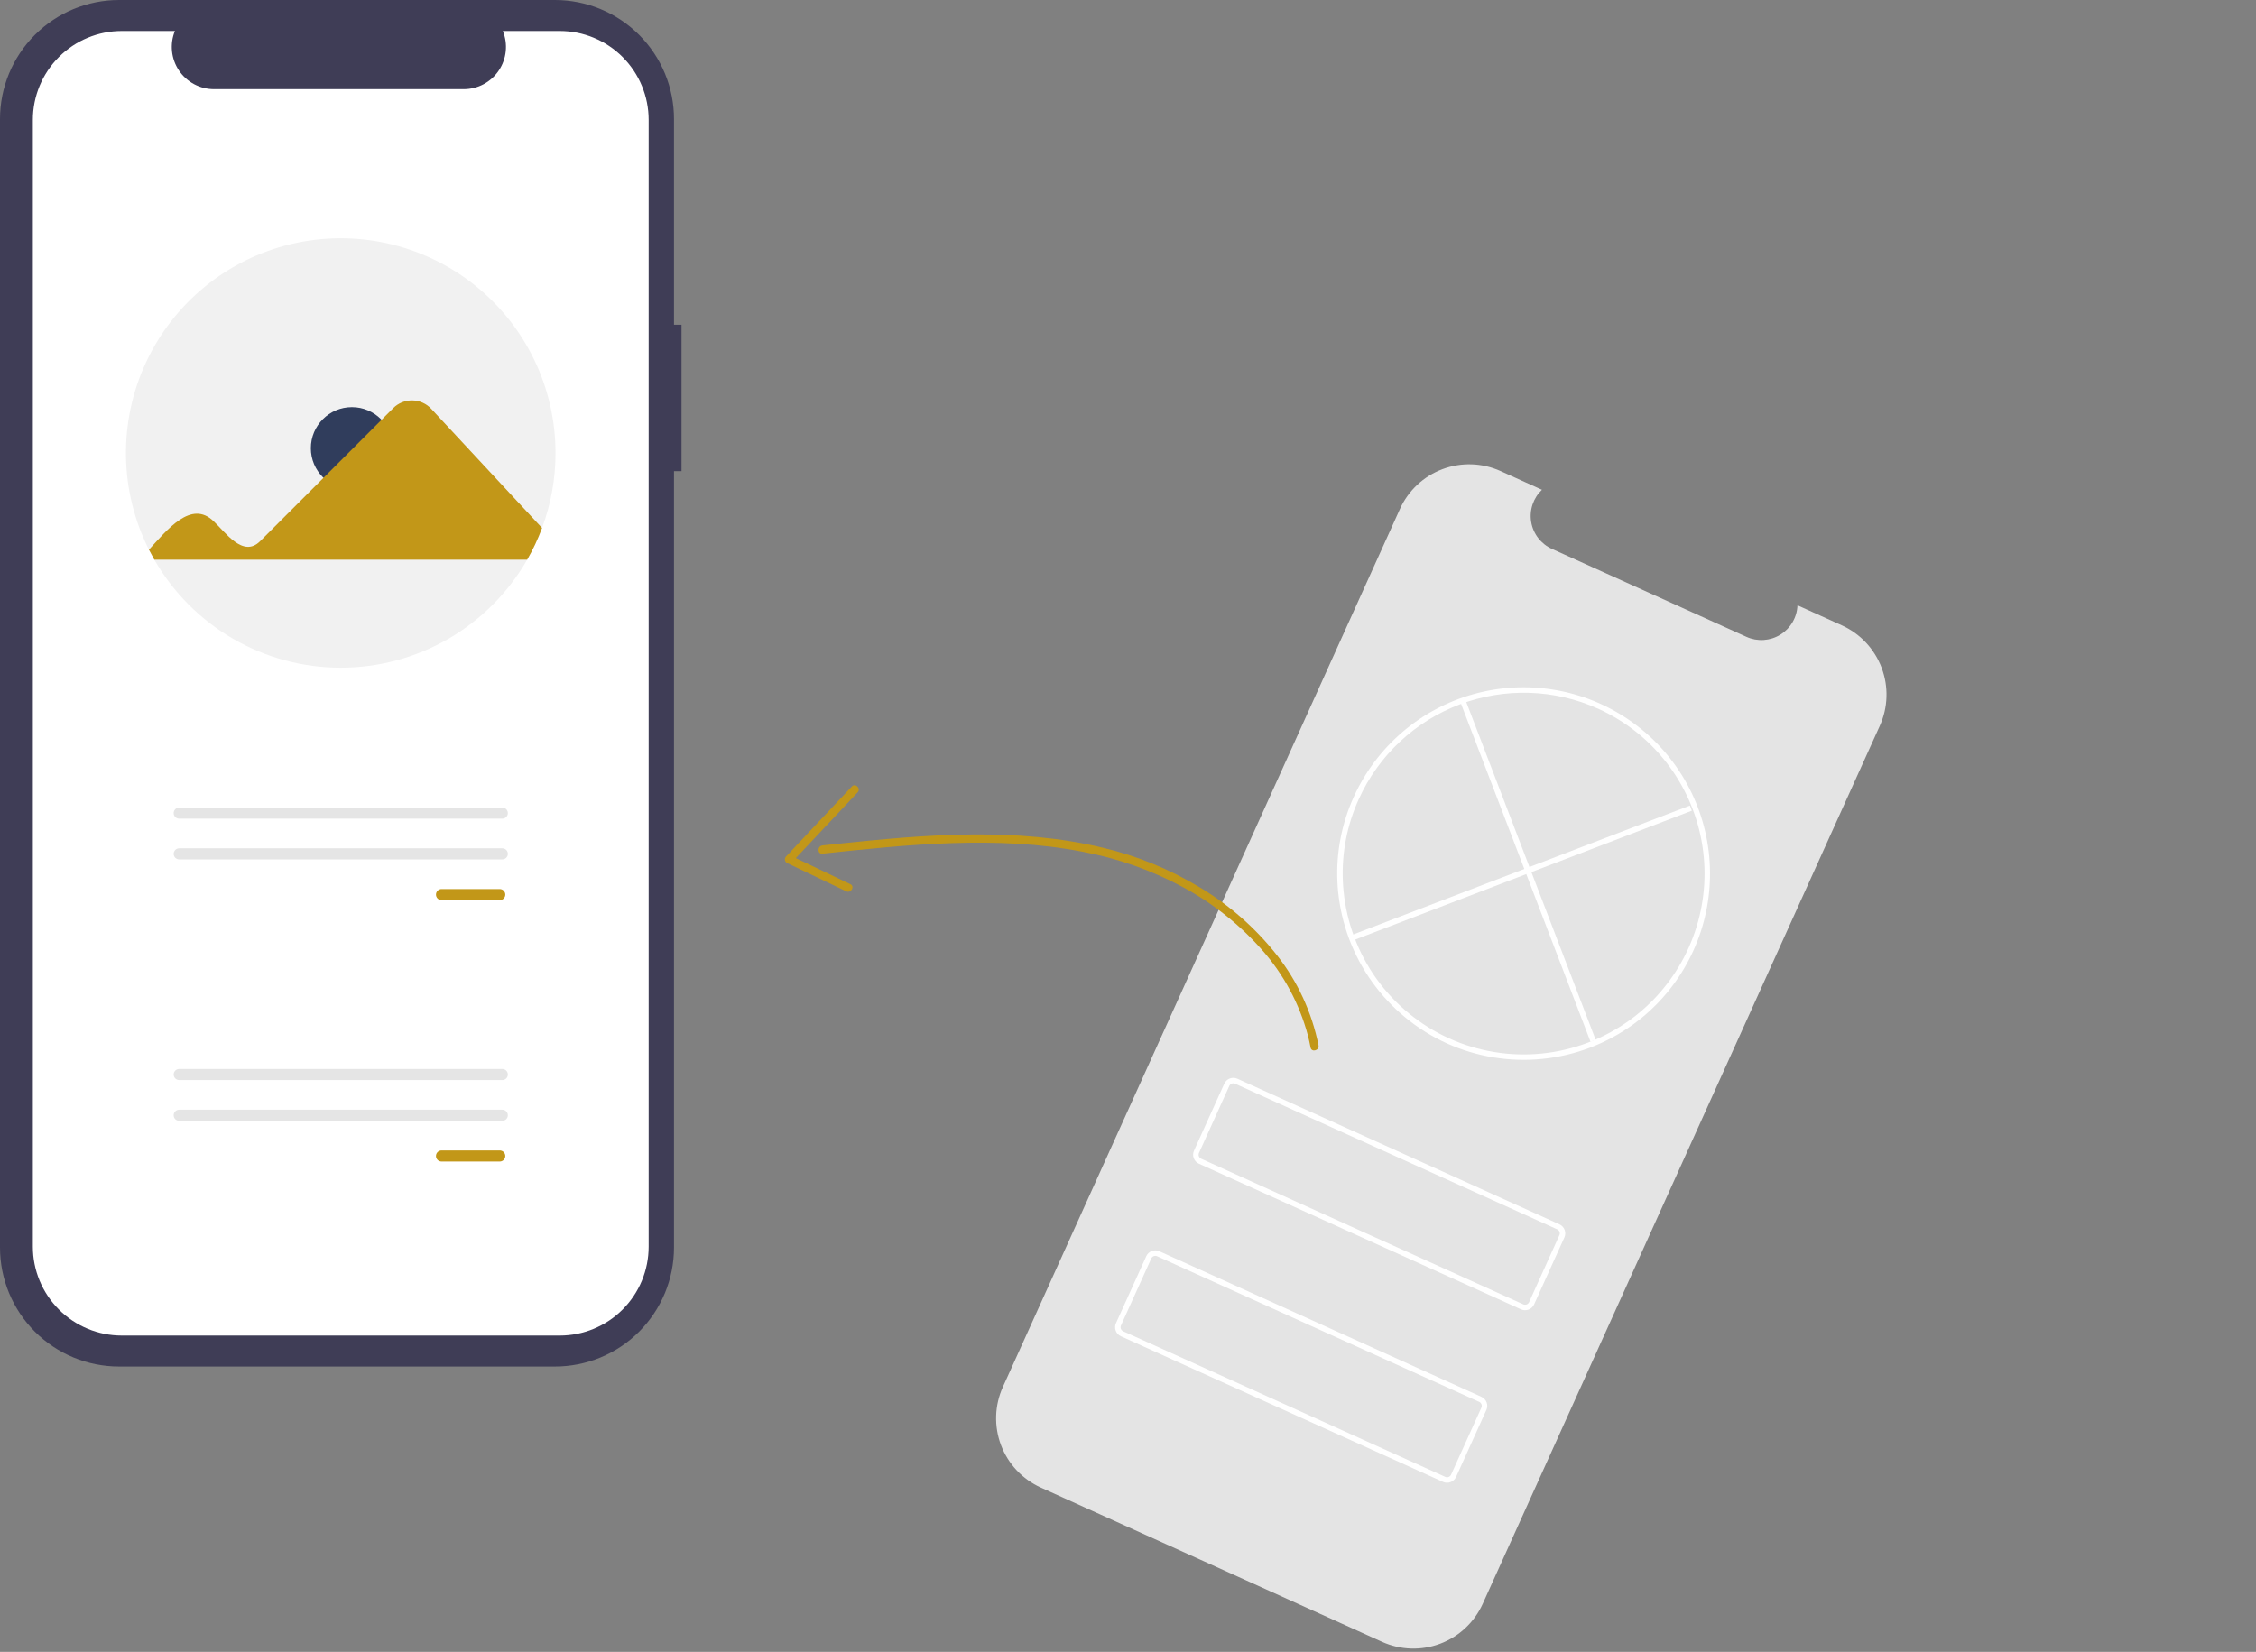 <svg width="822" height="602" viewBox="0 0 822 602" fill="none" xmlns="http://www.w3.org/2000/svg">
<rect x="0" y="0" width="822" height="602" fill="#808080" stroke="none"/>
<g clip-path="url(#clip0_35_168)">
<path d="M248.315 118.343H245.579V43.384C245.579 37.687 244.457 32.045 242.276 26.782C240.096 21.518 236.9 16.735 232.872 12.707C228.843 8.678 224.061 5.483 218.797 3.302C213.533 1.122 207.892 -1.7823e-06 202.195 -5.72195e-06H43.384C31.878 -2.95915e-05 20.843 4.571 12.707 12.707C4.571 20.843 2.65216e-05 31.878 0 43.384V454.614C-5.30433e-06 466.12 4.571 477.155 12.707 485.291C20.843 493.427 31.878 497.998 43.384 497.998H202.194C207.892 497.998 213.533 496.876 218.797 494.696C224.06 492.515 228.843 489.32 232.872 485.291C236.9 481.263 240.096 476.48 242.276 471.216C244.456 465.953 245.579 460.311 245.579 454.614V171.7H248.315V118.343Z" fill="#3F3D56"/>
<path d="M203.945 11.287H183.215C184.168 13.624 184.532 16.16 184.275 18.671C184.017 21.182 183.146 23.591 181.738 25.686C180.33 27.781 178.428 29.498 176.201 30.685C173.973 31.872 171.488 32.493 168.963 32.493H77.983C75.459 32.493 72.974 31.872 70.746 30.685C68.518 29.498 66.617 27.781 65.209 25.686C63.801 23.591 62.929 21.182 62.672 18.671C62.414 16.16 62.778 13.624 63.732 11.287H44.37C35.777 11.287 27.536 14.7 21.46 20.776C15.384 26.852 11.971 35.093 11.971 43.686V454.312C11.971 458.567 12.809 462.78 14.437 466.711C16.065 470.642 18.452 474.213 21.46 477.222C24.469 480.23 28.04 482.617 31.971 484.245C35.902 485.873 40.115 486.711 44.37 486.711H203.945C208.2 486.711 212.413 485.873 216.343 484.245C220.274 482.617 223.846 480.23 226.854 477.222C229.863 474.213 232.249 470.642 233.878 466.711C235.506 462.78 236.344 458.567 236.344 454.312V454.312V43.686C236.344 39.431 235.506 35.218 233.878 31.287C232.249 27.357 229.863 23.785 226.854 20.776C223.846 17.768 220.274 15.381 216.343 13.753C212.413 12.125 208.2 11.287 203.945 11.287Z" fill="white"/>
<path d="M202.411 165.082C202.422 174.41 200.759 183.664 197.5 192.404C196.02 196.407 194.204 200.278 192.072 203.975C185.219 215.934 175.33 225.871 163.404 232.781C151.479 239.692 137.94 243.331 124.157 243.331C110.374 243.331 96.836 239.692 84.91 232.781C72.985 225.871 63.096 215.934 56.242 203.975C55.548 202.773 54.891 201.552 54.269 200.313C48.949 189.762 46.089 178.142 45.901 166.327C45.713 154.512 48.204 142.807 53.186 132.092C58.167 121.377 65.511 111.929 74.665 104.456C83.82 96.984 94.548 91.683 106.044 88.948C117.54 86.215 129.506 86.119 141.044 88.67C152.582 91.221 163.393 96.352 172.665 103.677C181.938 111.002 189.431 120.332 194.582 130.967C199.734 141.602 202.41 153.265 202.411 165.082V165.082Z" fill="#F1F1F1"/>
<path d="M128.226 178.293C136.488 178.293 143.186 171.595 143.186 163.332C143.186 155.07 136.488 148.372 128.226 148.372C119.963 148.372 113.265 155.07 113.265 163.332C113.265 171.595 119.963 178.293 128.226 178.293Z" fill="#303D5C"/>
<path d="M54.269 200.313C60.86 193.19 69.672 181.881 77.936 190.052C82.084 193.907 88.575 203.459 94.789 197.214L143.311 148.692C144.224 147.79 145.309 147.08 146.501 146.603C147.693 146.127 148.968 145.893 150.251 145.916C151.535 145.939 152.8 146.218 153.974 146.737C155.148 147.256 156.207 148.005 157.087 148.939L197.499 192.404C196.019 196.407 194.204 200.278 192.072 203.975H56.242L54.269 200.313Z" fill="#C29718"/>
<path d="M160.875 323.99C160.339 323.991 159.826 324.205 159.448 324.584C159.07 324.963 158.857 325.476 158.857 326.012C158.857 326.547 159.07 327.06 159.448 327.439C159.826 327.818 160.339 328.032 160.875 328.033H182.089C182.625 328.033 183.139 327.82 183.518 327.441C183.897 327.062 184.11 326.548 184.11 326.012C184.11 325.475 183.897 324.961 183.518 324.582C183.139 324.203 182.625 323.99 182.089 323.99H160.875Z" fill="#C29718"/>
<path d="M65.299 294.297C64.762 294.297 64.248 294.51 63.869 294.889C63.49 295.268 63.277 295.782 63.277 296.318C63.277 296.854 63.49 297.369 63.869 297.748C64.248 298.127 64.762 298.34 65.299 298.34H183.016C183.553 298.34 184.067 298.127 184.446 297.748C184.825 297.369 185.038 296.854 185.038 296.318C185.038 295.782 184.825 295.268 184.446 294.889C184.067 294.51 183.553 294.297 183.016 294.297H65.299Z" fill="#E5E5E5"/>
<path d="M65.298 309.143C64.763 309.144 64.25 309.358 63.872 309.737C63.494 310.116 63.281 310.629 63.281 311.165C63.281 311.7 63.494 312.214 63.872 312.593C64.25 312.972 64.763 313.185 65.298 313.186H183.016C183.282 313.187 183.546 313.135 183.791 313.034C184.037 312.933 184.261 312.784 184.449 312.596C184.637 312.408 184.786 312.185 184.888 311.94C184.99 311.694 185.042 311.431 185.042 311.165C185.042 310.899 184.99 310.636 184.888 310.39C184.786 310.145 184.637 309.922 184.449 309.734C184.261 309.546 184.037 309.397 183.791 309.296C183.546 309.194 183.282 309.143 183.016 309.143H65.298Z" fill="#E5E5E5"/>
<path d="M160.874 419.257C160.338 419.257 159.824 419.47 159.445 419.849C159.066 420.228 158.853 420.742 158.853 421.278C158.853 421.814 159.066 422.329 159.445 422.708C159.824 423.087 160.338 423.3 160.874 423.3H182.088C182.624 423.3 183.139 423.087 183.518 422.708C183.897 422.329 184.11 421.814 184.11 421.278C184.11 420.742 183.897 420.228 183.518 419.849C183.139 419.47 182.624 419.257 182.088 419.257H160.874Z" fill="#C29718"/>
<path d="M65.299 389.563C64.762 389.563 64.248 389.776 63.869 390.155C63.49 390.534 63.277 391.048 63.277 391.585C63.277 392.121 63.49 392.635 63.869 393.014C64.248 393.393 64.762 393.606 65.299 393.606H183.016C183.282 393.607 183.546 393.555 183.791 393.454C184.037 393.352 184.261 393.204 184.449 393.016C184.637 392.828 184.786 392.605 184.888 392.359C184.99 392.114 185.043 391.851 185.043 391.585C185.043 391.319 184.99 391.056 184.888 390.81C184.786 390.564 184.637 390.341 184.449 390.154C184.261 389.966 184.037 389.817 183.791 389.716C183.546 389.614 183.282 389.562 183.016 389.563H65.299Z" fill="#E5E5E5"/>
<path d="M65.299 404.41C64.762 404.41 64.248 404.623 63.869 405.002C63.49 405.381 63.277 405.895 63.277 406.431C63.277 406.968 63.49 407.482 63.869 407.861C64.248 408.24 64.762 408.453 65.299 408.453H183.016C183.553 408.453 184.067 408.24 184.446 407.861C184.825 407.482 185.038 406.968 185.038 406.431C185.038 405.895 184.825 405.381 184.446 405.002C184.067 404.623 183.553 404.41 183.016 404.41H65.299Z" fill="#E5E5E5"/>
<path d="M671.08 227.887L654.927 220.583C654.847 222.74 654.237 224.844 653.151 226.71C652.066 228.576 650.538 230.146 648.703 231.283C646.868 232.419 644.782 233.087 642.628 233.227C640.474 233.367 638.318 232.975 636.351 232.086L565.46 200.031C563.493 199.141 561.775 197.782 560.458 196.072C559.14 194.362 558.263 192.355 557.904 190.226C557.546 188.098 557.716 185.913 558.4 183.866C559.084 181.819 560.261 179.971 561.827 178.486L546.74 171.664C540.045 168.637 532.421 168.393 525.546 170.987C518.671 173.58 513.108 178.799 510.08 185.494L365.405 505.451C363.906 508.766 363.075 512.344 362.958 515.981C362.842 519.617 363.443 523.241 364.728 526.645C366.012 530.05 367.954 533.167 370.443 535.821C372.932 538.475 375.92 540.612 379.235 542.111H379.235L503.575 598.334C510.27 601.361 517.894 601.605 524.769 599.011C531.644 596.418 537.207 591.199 540.235 584.504V584.504L684.91 264.547C686.409 261.232 687.24 257.654 687.357 254.017C687.473 250.381 686.872 246.757 685.587 243.353C684.303 239.948 682.361 236.831 679.872 234.177C677.383 231.523 674.395 229.386 671.08 227.887V227.887Z" fill="#E4E4E4"/>
<path d="M527.177 380.234C516.29 375.289 506.895 367.565 499.938 357.839C492.981 348.113 488.707 336.727 487.544 324.826C487.427 323.646 487.343 322.432 487.293 321.222C486.819 310.609 488.87 300.036 493.276 290.37C497.374 281.318 503.409 273.275 510.954 266.809C518.499 260.343 527.372 255.611 536.945 252.948C546.518 250.285 556.559 249.754 566.359 251.395C576.16 253.035 585.481 256.805 593.665 262.44C601.85 268.075 608.698 275.438 613.727 284.008C618.756 292.578 621.843 302.148 622.77 312.041C623.698 321.934 622.443 331.911 619.095 341.266C615.747 350.622 610.387 359.129 603.392 366.187C600.789 368.823 597.969 371.236 594.961 373.399C585.256 380.386 573.883 384.696 561.985 385.896C550.086 387.096 538.082 385.143 527.177 380.234ZM582.319 258.285C566.386 251.103 548.255 250.535 531.904 256.704C515.553 262.874 502.316 275.277 495.099 291.194C490.822 300.575 488.832 310.837 489.291 321.137C489.34 322.312 489.422 323.487 489.535 324.632C490.644 336.189 494.786 347.249 501.54 356.692C508.295 366.136 517.424 373.628 528.003 378.412C538.583 383.196 550.237 385.102 561.789 383.936C573.341 382.771 584.381 378.576 593.792 371.776C596.71 369.678 599.446 367.337 601.971 364.78C609.459 357.222 615.008 347.965 618.143 337.799C621.278 327.633 621.907 316.859 619.977 306.396C618.046 295.934 613.613 286.094 607.055 277.717C600.498 269.339 592.011 262.672 582.319 258.285H582.319Z" fill="white"/>
<path d="M533.873 254.872L532.005 255.588L579.526 379.645L581.394 378.93L533.873 254.872Z" fill="white"/>
<path d="M615.726 293.567L491.666 341.08L492.381 342.947L616.441 295.435L615.726 293.567Z" fill="white"/>
<path d="M554.201 477.161L436.845 424.096C435.975 423.702 435.298 422.978 434.961 422.085C434.624 421.191 434.655 420.2 435.047 419.33L446.087 394.915C446.481 394.045 447.205 393.367 448.098 393.03C448.992 392.693 449.983 392.724 450.854 393.116L568.209 446.181C569.079 446.576 569.757 447.299 570.094 448.193C570.431 449.086 570.4 450.077 570.007 450.948L558.968 475.363C558.573 476.233 557.85 476.911 556.956 477.248C556.063 477.585 555.072 477.554 554.201 477.161V477.161ZM450.03 394.939C449.642 394.764 449.201 394.75 448.804 394.9C448.406 395.05 448.085 395.352 447.909 395.739L436.87 420.154C436.695 420.541 436.681 420.982 436.831 421.379C436.981 421.777 437.282 422.099 437.669 422.274L555.025 475.339C555.412 475.514 555.853 475.527 556.251 475.377C556.648 475.227 556.97 474.926 557.145 474.539L568.185 450.124C568.36 449.737 568.374 449.296 568.224 448.898C568.074 448.501 567.772 448.179 567.385 448.004L450.03 394.939Z" fill="white"/>
<path d="M525.772 540.033L408.417 486.968C407.547 486.573 406.869 485.85 406.532 484.956C406.195 484.063 406.226 483.072 406.618 482.201L417.658 457.786C418.053 456.916 418.776 456.239 419.67 455.901C420.563 455.564 421.554 455.595 422.425 455.988L539.781 509.053C540.65 509.447 541.328 510.171 541.665 511.064C542.002 511.958 541.971 512.949 541.579 513.819L530.539 538.234C530.144 539.104 529.421 539.782 528.527 540.119C527.634 540.456 526.643 540.425 525.772 540.033V540.033ZM421.601 457.81C421.213 457.636 420.773 457.622 420.375 457.772C419.978 457.922 419.656 458.223 419.481 458.61L408.441 483.025C408.266 483.412 408.252 483.853 408.402 484.251C408.552 484.648 408.854 484.97 409.241 485.145L526.596 538.21C526.984 538.385 527.424 538.399 527.822 538.249C528.219 538.099 528.541 537.797 528.717 537.41L539.756 512.995C539.931 512.608 539.945 512.167 539.795 511.77C539.645 511.372 539.344 511.05 538.957 510.875L421.601 457.81Z" fill="white"/>
<path d="M480.415 380.95C478.002 368.929 472.789 357.646 465.199 348.016C457.483 338.238 448.06 329.938 437.386 323.519C426.354 316.82 414.339 311.893 401.779 308.92C386.169 305.17 370.048 303.948 354.027 304.102C337.891 304.258 321.806 305.769 305.769 307.454C303.731 307.668 301.693 307.884 299.655 308.102C297.755 308.305 297.734 311.307 299.655 311.102C315.455 309.415 331.279 307.757 347.17 307.247C362.931 306.741 378.809 307.361 394.32 310.369C407.239 312.766 419.702 317.172 431.256 323.428C442.019 329.258 451.672 336.936 459.776 346.11C467.714 355.077 473.454 365.769 476.543 377.34C476.916 378.799 477.239 380.269 477.522 381.748C477.885 383.642 480.777 382.84 480.415 380.95V380.95Z" fill="#C29718"/>
<path d="M310.369 286.634L286.407 312.122C286.248 312.285 286.127 312.483 286.055 312.699C285.982 312.916 285.96 313.146 285.989 313.373C286.018 313.6 286.098 313.817 286.223 314.008C286.348 314.199 286.515 314.36 286.711 314.477L308.329 324.811C310.062 325.64 311.586 323.054 309.843 322.221L288.225 311.887L288.529 314.243L312.491 288.755C313.812 287.349 311.695 285.224 310.369 286.634V286.634Z" fill="#C29718"/>
</g>
<defs>
<clipPath id="clip0_35_168">
<rect width="821.759" height="601.733" fill="white"/>
</clipPath>
</defs>
</svg>
